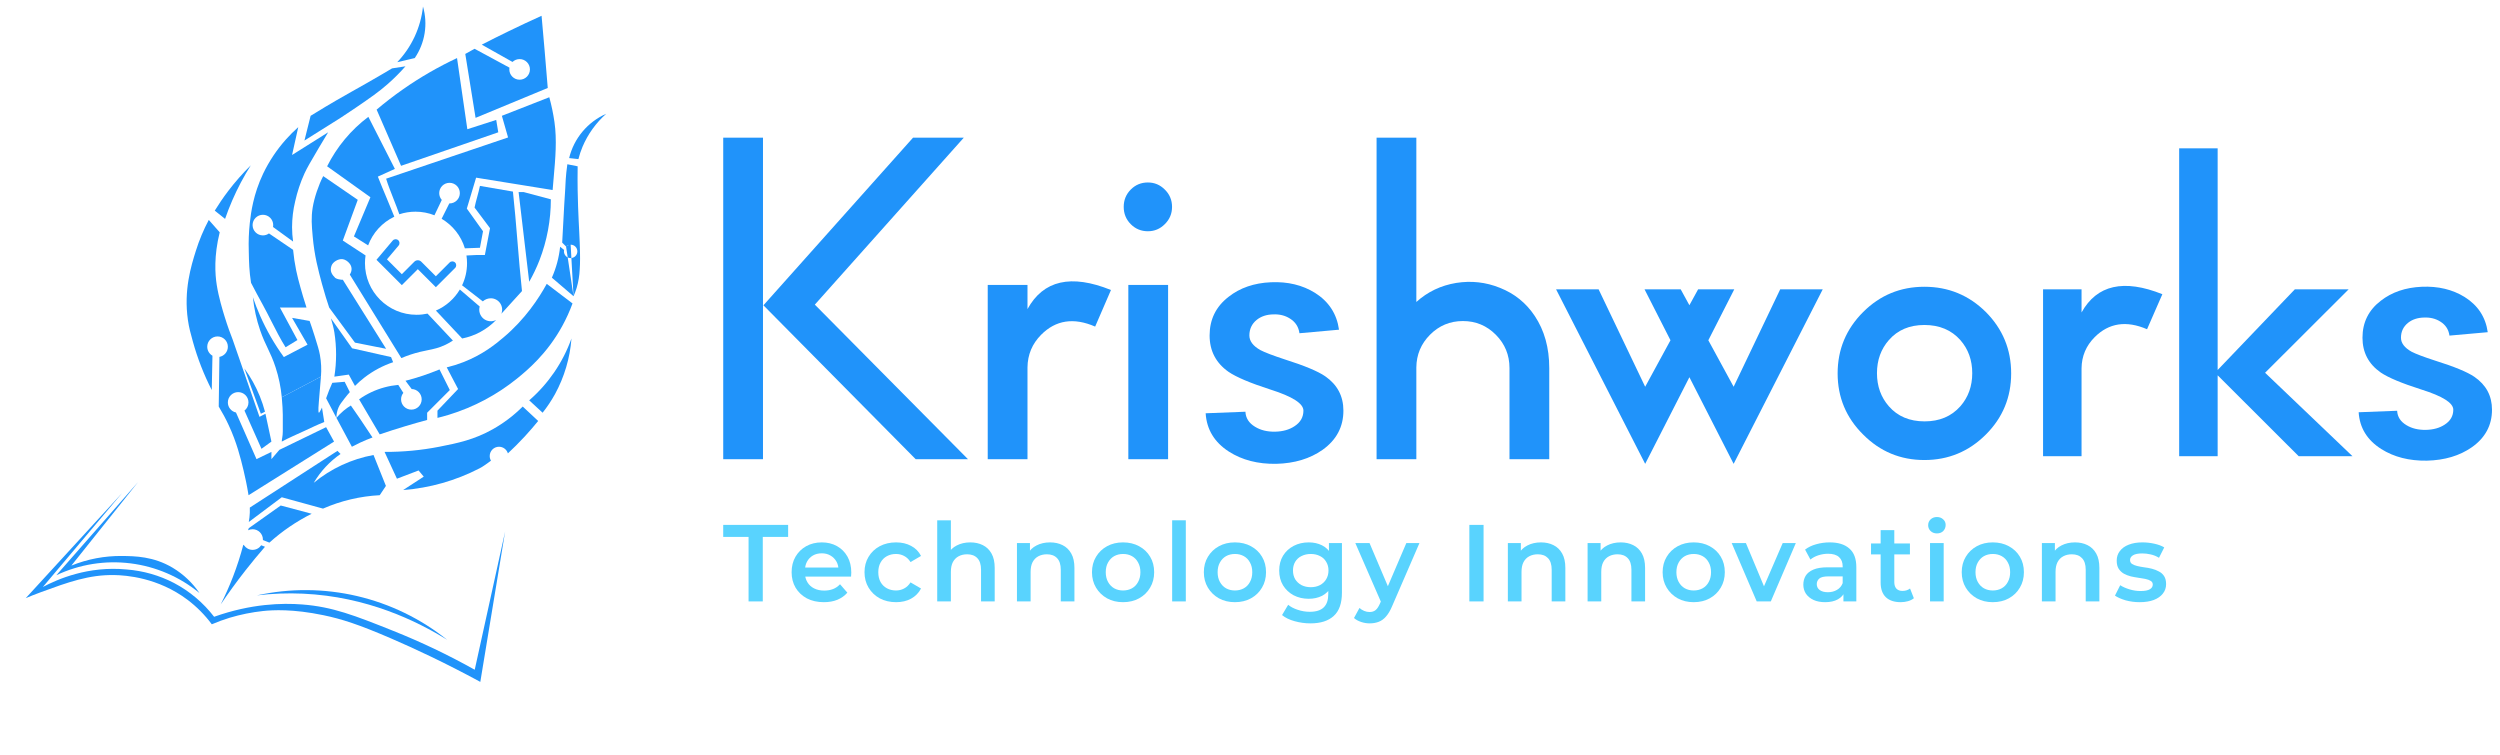 <svg xmlns="http://www.w3.org/2000/svg" width="308" height="93" viewBox="0 0 308 93" fill="none"><path d="M3.17 73.695C3.628 73.5 4.288 73.229 5.092 72.935C8.386 71.733 10.969 70.785 14.11 70.848C15.51 70.874 19.452 71.144 23.104 73.894C24.239 74.752 25.247 75.769 26.094 76.913C26.814 76.604 27.551 76.335 28.301 76.106C29.641 75.706 31.015 75.428 32.406 75.277C33.607 75.151 36.086 75.01 39.833 75.79C42.117 76.264 44.229 76.949 48.187 78.658C51.05 79.895 54.818 81.643 59.174 84.01L62.234 65.475L58.486 82.513C55.255 80.703 51.91 79.105 48.471 77.732C43.68 75.818 40.969 74.76 37.247 74.471C34.759 74.278 30.96 74.361 26.378 75.987C25.052 74.26 23.368 72.84 21.442 71.826C19.627 70.884 17.642 70.318 15.605 70.16C10.854 69.7 7.074 71.366 5.282 72.317L15.059 60.725L3.17 73.695Z" fill="#2093FA"></path><path d="M17.026 59.371L6.941 70.868C9.785 69.524 12.952 69.016 16.074 69.405C19.195 69.793 22.143 71.062 24.573 73.063C23.712 71.797 22.587 70.735 21.275 69.948C18.906 68.535 16.623 68.516 15.033 68.496C12.895 68.474 10.774 68.877 8.792 69.681L17.026 59.371Z" fill="#2093FA"></path><path d="M31.645 73.351C33.527 73.125 35.424 73.055 37.317 73.139C45.24 73.497 51.395 76.526 55.091 78.827C51.836 76.223 48.042 74.38 43.986 73.433C39.929 72.485 35.713 72.457 31.645 73.351Z" fill="#2093FA"></path><path d="M30.65 64.311C30.719 63.934 30.762 63.552 30.777 63.168C30.786 62.944 30.785 62.732 30.777 62.533L41.574 55.547L41.955 55.928C40.61 56.861 39.483 58.075 38.652 59.484C40.775 57.731 43.311 56.551 46.019 56.055L47.544 59.865L46.781 61.009C44.372 61.135 42.006 61.694 39.795 62.66L34.715 61.263L30.65 64.311Z" fill="#2093FA"></path><path d="M30.104 45.387C30.782 47.25 31.459 49.113 32.136 50.976L32.645 50.721C32.473 50.074 32.261 49.437 32.009 48.816C31.516 47.6 30.876 46.448 30.104 45.387Z" fill="#2093FA"></path><path d="M26.458 25.952L27.728 26.968C27.982 26.237 28.274 25.472 28.617 24.682C29.266 23.186 30.031 21.742 30.903 20.363C29.897 21.354 28.963 22.415 28.109 23.539C27.474 24.375 26.928 25.19 26.458 25.952Z" fill="#2093FA"></path><path d="M34.714 54.405C35.583 53.936 36.543 53.531 37.536 53.071C38.456 52.645 39.093 52.33 39.95 51.991L39.668 50.213C39.637 50.279 39.596 50.367 39.541 50.467C39.4 50.721 39.33 50.856 39.287 50.848C39.166 50.828 39.264 49.696 39.287 49.451C39.35 48.757 39.441 47.735 39.541 46.402L34.714 48.943C34.802 49.848 34.831 50.594 34.841 51.102C34.851 51.61 34.841 51.893 34.841 53.134C34.841 53.781 34.714 54.056 34.714 54.405Z" fill="#2093FA"></path><path d="M31.158 36.621C31.298 38.005 31.596 39.369 32.047 40.686C32.702 42.591 33.327 43.339 33.952 45.258C34.341 46.454 34.597 47.69 34.714 48.942L39.541 46.402C39.615 45.511 39.573 44.614 39.414 43.734C39.298 43.099 39.123 42.554 38.779 41.448C38.531 40.651 38.305 39.997 38.144 39.542L35.984 39.161L37.89 42.464L34.968 43.988C33.817 42.403 32.838 40.7 32.047 38.907C31.698 38.116 31.404 37.352 31.158 36.621Z" fill="#2093FA"></path><path d="M43.225 49.959C42.913 50.147 42.615 50.36 42.336 50.594C42.014 50.864 41.716 51.161 41.447 51.483L43.352 55.04C43.671 54.868 44.01 54.698 44.368 54.532C44.899 54.285 45.408 54.076 45.892 53.897C45.399 53.142 44.891 52.38 44.368 51.61C43.987 51.05 43.606 50.5 43.225 49.959Z" fill="#2093FA"></path><path d="M53.895 51.483V50.594L56.436 47.927L55.038 45.259C55.729 45.094 56.408 44.882 57.071 44.624C59.499 43.682 61.073 42.379 62.024 41.576C64.692 39.329 66.375 36.768 67.359 34.971L70.535 37.384C70.183 38.346 69.758 39.28 69.264 40.178C67.373 43.618 64.96 45.615 63.676 46.657C61.19 48.658 58.344 50.167 55.292 51.102C54.722 51.276 54.239 51.401 53.895 51.483Z" fill="#2093FA"></path><path d="M65.198 49.322L66.849 50.847C67.42 50.128 67.93 49.364 68.374 48.56C69.529 46.444 70.222 44.106 70.406 41.701C69.353 44.647 67.56 47.272 65.198 49.322Z" fill="#2093FA"></path><path d="M70.117 19.476L71.26 19.602C71.391 19.083 71.561 18.573 71.768 18.078C72.428 16.523 73.426 15.135 74.689 14.014C73.559 14.512 72.558 15.264 71.765 16.211C70.972 17.158 70.408 18.275 70.117 19.476Z" fill="#2093FA"></path><path d="M40.775 39.227C40.933 39.812 41.096 40.342 41.192 40.941C41.477 42.751 41.477 44.594 41.192 46.403L42.97 46.149L43.732 47.546C44.091 47.183 44.473 46.844 44.876 46.53C45.945 45.699 47.148 45.055 48.432 44.625L48.178 43.99L43.379 42.91L40.775 39.227Z" fill="#2093FA"></path><path d="M38.268 14.267L37.506 17.315L41.952 14.521C42.392 14.235 43.057 13.798 43.857 13.251C45.662 12.016 46.66 11.328 47.795 10.329C48.559 9.656 49.28 8.934 49.954 8.17L48.303 8.424C47.63 8.824 46.571 9.449 45.254 10.202C43.584 11.157 42.873 11.532 41.444 12.362C40.696 12.796 39.597 13.444 38.268 14.267Z" fill="#2093FA"></path><path d="M46.399 13.505C47.387 12.668 48.487 11.812 49.701 10.965C51.79 9.509 54 8.234 56.306 7.154C56.73 10.076 57.153 12.997 57.576 15.919L61.133 14.775C61.218 15.284 61.302 15.792 61.387 16.3L49.411 20.428L46.399 13.505Z" fill="#2093FA"></path><path d="M63.892 23.666L65.198 34.717C65.685 33.86 66.11 32.968 66.468 32.05C67.392 29.659 67.865 27.118 67.865 24.556L64.527 23.666C64.177 23.657 64.221 23.659 63.892 23.666Z" fill="#2093FA"></path><path d="M48.938 7.662L51.097 7.154C51.723 6.235 52.139 5.189 52.314 4.092C52.49 2.994 52.421 1.871 52.113 0.803C51.841 3.377 50.724 5.788 48.938 7.662Z" fill="#2093FA"></path><path d="M40.177 49.069L41.447 51.483C41.444 51.047 41.531 50.614 41.701 50.213C41.858 49.848 42.062 49.59 42.463 49.069C42.717 48.742 42.938 48.483 43.098 48.307L42.463 47.037L40.939 47.164C40.812 47.447 40.685 47.743 40.558 48.053C40.415 48.404 40.29 48.744 40.177 49.069Z" fill="#2093FA"></path><path fill-rule="evenodd" clip-rule="evenodd" d="M63.193 23.603L59.128 22.904C59.044 23.328 58.92 23.783 58.797 24.238C58.674 24.693 58.55 25.148 58.466 25.572L60.371 28.112L59.736 31.415C59.406 31.407 59.068 31.407 58.72 31.415C58.302 31.424 57.885 31.445 57.468 31.477C57.515 31.788 57.539 32.106 57.539 32.43C57.539 33.405 57.32 34.328 56.928 35.153L59.482 37.13C59.76 36.879 60.123 36.743 60.498 36.749C60.723 36.754 60.943 36.814 61.14 36.922C61.337 37.03 61.505 37.184 61.629 37.371C61.754 37.558 61.832 37.773 61.856 37.996C61.88 38.219 61.85 38.445 61.768 38.655L64.308 35.86C64.097 33.913 63.924 31.822 63.751 29.732C63.578 27.641 63.405 25.55 63.193 23.603Z" fill="#2093FA"></path><path fill-rule="evenodd" clip-rule="evenodd" d="M53.703 38.263L56.94 41.702C58.538 41.385 60 40.587 61.131 39.416C60.885 39.545 60.605 39.6 60.328 39.572C60.05 39.545 59.787 39.437 59.57 39.261C59.354 39.085 59.194 38.849 59.11 38.583C59.026 38.317 59.022 38.032 59.099 37.764L56.653 35.668C55.972 36.815 54.939 37.73 53.703 38.263Z" fill="#2093FA"></path><path fill-rule="evenodd" clip-rule="evenodd" d="M43.73 42.211L40.555 37.892C40.317 37.192 39.996 36.19 39.666 34.971C39.212 33.294 38.728 31.475 38.523 29.128C38.395 27.713 38.326 26.807 38.523 25.571C38.715 24.374 39.256 22.771 39.82 21.697L44.075 24.619C43.779 25.402 43.467 26.265 43.155 27.127C42.842 27.99 42.53 28.853 42.234 29.636L45.036 31.47C44.989 31.783 44.964 32.104 44.964 32.43C44.964 35.938 47.807 38.781 51.315 38.781C51.781 38.781 52.234 38.731 52.671 38.636L55.797 41.957C55.513 42.146 55.216 42.316 54.908 42.465C54.082 42.866 53.423 42.999 52.675 43.15C52.38 43.209 52.071 43.271 51.733 43.354C50.951 43.546 50.186 43.801 49.446 44.116L43.095 33.828C43.758 32.811 42.767 31.972 42.17 31.922C41.68 31.882 41.002 32.256 40.837 32.748C40.685 33.198 40.709 33.637 41.218 34.145C41.345 34.399 42.156 34.496 42.234 34.463L47.569 42.973L43.73 42.211Z" fill="#2093FA"></path><path fill-rule="evenodd" clip-rule="evenodd" d="M45.381 14.393C43.239 16.004 41.5 18.091 40.301 20.489L45.635 24.3L43.603 29.127L45.353 30.232C45.928 28.675 47.094 27.405 48.58 26.696C48.278 25.936 47.955 25.166 47.632 24.395C47.261 23.512 46.891 22.628 46.552 21.76L48.648 20.807L45.381 14.393Z" fill="#2093FA"></path><path fill-rule="evenodd" clip-rule="evenodd" d="M30.621 61.01L41.156 54.405L40.176 52.627L34.419 55.421L33.439 56.564V55.675L31.601 56.564L29.073 50.82C28.5 50.697 28.072 50.188 28.072 49.579C28.072 48.877 28.64 48.309 29.342 48.309C30.043 48.309 30.612 48.877 30.612 49.579C30.612 49.988 30.418 50.352 30.118 50.584L32.214 55.294L33.439 54.405L32.704 50.975L31.969 51.356L28.662 41.83C28.39 41.142 28.037 40.19 27.681 39.035C27.436 38.24 26.936 36.609 26.702 35.098C26.494 33.763 26.343 31.531 27.069 28.62L25.722 27.096C25.076 28.311 24.542 29.587 24.129 30.906C23.546 32.77 22.621 35.733 23.149 39.417C23.288 40.377 23.476 41.058 23.762 42.084C24.336 44.152 25.116 46.153 26.089 48.054C26.11 47.355 26.121 46.625 26.133 45.895L26.133 45.895C26.144 45.195 26.156 44.495 26.174 43.824C25.942 43.691 25.755 43.487 25.644 43.241C25.619 43.192 25.601 43.144 25.588 43.092C25.552 42.974 25.532 42.849 25.532 42.719C25.532 42.018 26.101 41.449 26.802 41.449C27.504 41.449 28.073 42.018 28.073 42.719C28.073 43.343 27.624 43.861 27.031 43.969C27.013 44.951 27.002 45.947 26.991 46.942L26.991 46.943C26.979 47.996 26.967 49.049 26.947 50.086C27.397 50.823 27.806 51.587 28.172 52.373C29.171 54.52 29.623 56.36 30.009 57.961C30.185 58.697 30.414 59.74 30.621 61.01Z" fill="#2093FA"></path><path fill-rule="evenodd" clip-rule="evenodd" d="M30.071 67.19C30.038 67.166 30.007 67.139 29.978 67.109C29.628 68.444 29.204 69.759 28.708 71.047C28.258 72.215 27.75 73.36 27.184 74.477C28.095 73.125 29.107 71.721 30.232 70.285C31.043 69.25 31.851 68.277 32.646 67.363L32.179 67.177C31.951 67.519 31.562 67.744 31.12 67.744C30.684 67.744 30.3 67.525 30.071 67.19Z" fill="#2093FA"></path><path fill-rule="evenodd" clip-rule="evenodd" d="M32.389 66.532L33.188 66.852C34.757 65.438 36.508 64.242 38.396 63.295L34.586 62.279L30.648 65.074L30.563 65.329C30.731 65.247 30.92 65.201 31.12 65.201C31.822 65.201 32.391 65.769 32.391 66.471C32.391 66.492 32.39 66.512 32.389 66.532Z" fill="#2093FA"></path><path fill-rule="evenodd" clip-rule="evenodd" d="M32.389 37.573C31.942 36.756 31.329 35.635 30.929 34.844C30.703 33.415 30.675 32.353 30.648 30.906C30.61 29.762 30.652 28.616 30.775 27.477C30.919 26.207 31.195 23.967 32.426 21.38C33.157 19.859 34.098 18.448 35.22 17.188C35.698 16.651 36.207 16.142 36.745 15.664L35.982 19.094L40.428 16.299C40.16 16.739 39.761 17.398 39.285 18.204C39.254 18.257 39.224 18.308 39.194 18.359C38.283 19.907 37.818 20.697 37.507 21.38C37.007 22.48 36.624 23.63 36.364 24.809C36.113 25.849 35.986 26.915 35.982 27.985C35.984 28.58 36.026 29.174 36.109 29.763L33.638 27.966C33.653 27.89 33.66 27.811 33.66 27.731C33.66 27.03 33.091 26.461 32.39 26.461C31.688 26.461 31.119 27.03 31.119 27.731C31.119 28.433 31.688 29.001 32.39 29.001C32.669 29.001 32.928 28.911 33.137 28.758L36.109 30.779C36.19 31.633 36.317 32.481 36.49 33.32C36.642 34.052 36.792 34.6 36.995 35.339L36.999 35.352C37.183 36.025 37.434 36.889 37.761 37.892H34.486L36.645 41.894L35.184 42.783C34.594 41.864 34.004 40.701 33.418 39.548C33.073 38.87 32.73 38.195 32.39 37.575L32.389 37.573Z" fill="#2093FA"></path><path fill-rule="evenodd" clip-rule="evenodd" d="M45.764 48.308C45.23 48.558 44.719 48.855 44.239 49.197L46.78 53.516C47.803 53.167 48.861 52.828 49.955 52.5C50.862 52.228 51.751 51.974 52.623 51.738V50.849L55.417 48.054L54.147 45.514C53.521 45.768 52.843 46.032 52.115 46.276C51.359 46.53 50.636 46.738 49.955 46.911L50.718 47.927C51.403 47.946 51.952 48.508 51.952 49.197C51.952 49.899 51.384 50.467 50.682 50.467C49.981 50.467 49.412 49.899 49.412 49.197C49.412 48.896 49.517 48.62 49.692 48.402L49.066 47.419C47.922 47.523 46.805 47.823 45.764 48.308Z" fill="#2093FA"></path><path fill-rule="evenodd" clip-rule="evenodd" d="M58.592 14.52L57.322 6.645L58.465 6.01L62.766 8.335C62.754 8.405 62.748 8.477 62.748 8.55C62.748 9.251 63.316 9.82 64.018 9.82C64.719 9.82 65.288 9.251 65.288 8.55C65.288 7.848 64.719 7.28 64.018 7.28C63.677 7.28 63.368 7.414 63.14 7.632L59.354 5.502C60.428 4.949 61.529 4.398 62.657 3.851C64.033 3.182 65.388 2.547 66.721 1.945C66.851 3.379 66.978 4.818 67.102 6.264C67.233 7.795 67.36 9.319 67.483 10.837L58.592 14.52Z" fill="#2093FA"></path><path fill-rule="evenodd" clip-rule="evenodd" d="M61.831 14.267L67.674 11.98C67.948 12.983 68.16 14.001 68.309 15.029C68.627 17.245 68.423 19.534 68.215 21.874V21.874C68.169 22.384 68.124 22.897 68.083 23.412L58.656 21.888L57.513 25.698L59.509 28.493L59.128 30.525L57.272 30.595C56.807 29.052 55.77 27.756 54.408 26.954L55.353 25.064C55.354 25.063 55.355 25.063 55.356 25.063C55.365 25.063 55.373 25.063 55.382 25.063C56.084 25.063 56.652 24.494 56.652 23.793C56.652 23.091 56.084 22.523 55.382 22.523C54.681 22.523 54.112 23.091 54.112 23.793C54.112 24.114 54.231 24.408 54.428 24.631L53.524 26.522C52.802 26.236 52.014 26.079 51.19 26.079C50.494 26.079 49.824 26.191 49.197 26.398C48.987 25.79 48.732 25.141 48.477 24.492C48.139 23.634 47.802 22.777 47.569 22.015L62.594 16.934L61.831 14.267Z" fill="#2093FA"></path><path fill-rule="evenodd" clip-rule="evenodd" d="M70.659 36.495L67.991 34.208C68.527 32.999 68.87 31.713 69.007 30.398L69.497 30.79C69.485 30.848 69.478 30.907 69.478 30.969C69.478 31.425 69.847 31.795 70.303 31.795C70.76 31.795 71.129 31.425 71.129 30.969C71.129 30.513 70.76 30.143 70.303 30.143M69.739 30.367L69.262 29.89C69.314 28.82 69.404 27.046 69.516 25.19C69.564 24.393 69.586 24.067 69.602 23.844C69.616 23.63 69.625 23.51 69.643 23.158C69.648 23.049 69.653 22.946 69.658 22.845C69.684 22.319 69.706 21.87 69.77 21.253C69.814 20.822 69.862 20.47 69.897 20.236L71.167 20.49C71.149 21.686 71.155 22.684 71.167 23.412C71.19 24.883 71.243 26.088 71.294 27.222C71.323 27.862 71.343 28.231 71.36 28.545C71.381 28.939 71.398 29.246 71.421 29.89C71.484 31.621 71.474 32.393 71.421 33.192C71.387 33.967 71.259 34.735 71.04 35.479C70.934 35.825 70.807 36.164 70.659 36.495M69.739 30.367C69.843 30.269 69.973 30.198 70.117 30.165L69.739 30.367ZM70.117 30.165C70.168 30.151 70.222 30.144 70.275 30.144L70.117 30.165Z" fill="#2093FA"></path><path fill-rule="evenodd" clip-rule="evenodd" d="M48.902 58.977L47.378 55.675C49.638 55.686 51.893 55.473 54.11 55.04C56.379 54.594 58.402 54.18 60.715 52.88C62.065 52.121 63.304 51.181 64.399 50.086L66.304 51.864C65.796 52.481 65.254 53.12 64.653 53.77C63.945 54.535 63.247 55.228 62.572 55.856C62.432 55.383 61.994 55.039 61.476 55.039C60.845 55.039 60.333 55.551 60.333 56.182C60.333 56.391 60.389 56.586 60.487 56.755C60.389 56.828 60.276 56.912 60.144 57.008C59.445 57.517 59.191 57.644 59.064 57.707C56.141 59.216 52.944 60.123 49.664 60.374L52.205 58.723L51.57 57.961L48.902 58.977Z" fill="#2093FA"></path><path fill-rule="evenodd" clip-rule="evenodd" d="M49.05 29.583C49.251 29.753 49.276 30.053 49.107 30.254L47.674 31.952L49.505 33.783L51.047 32.24C51.283 32.005 51.665 32.005 51.9 32.24L53.697 34.037L55.392 32.341C55.578 32.155 55.88 32.155 56.066 32.341C56.252 32.527 56.252 32.829 56.066 33.015L53.697 35.384L51.474 33.161L49.505 35.13L46.382 32.007L48.379 29.64C48.548 29.439 48.849 29.413 49.05 29.583Z" fill="#2093FA"></path><path d="M94 56.57H89.101V16.963H94V56.57ZM118.738 16.963L100.387 37.531L119.252 56.57H112.81L94.054 37.613L112.485 16.963H118.738Z" fill="#2093FA"></path><path d="M134.923 40.236C132.289 39.088 130.069 39.425 128.265 41.246C127.164 42.357 126.605 43.696 126.587 45.261V56.57H121.688V35.1H126.587V38.078C128.535 34.527 131.964 33.744 136.872 35.728L134.923 40.236Z" fill="#2093FA"></path><path d="M139.01 35.1H143.909V56.57H139.01V35.1ZM141.419 22.481C142.231 22.481 142.925 22.772 143.503 23.355C144.098 23.937 144.396 24.648 144.396 25.485C144.396 26.323 144.098 27.033 143.503 27.616C142.925 28.199 142.231 28.49 141.419 28.49C140.589 28.49 139.885 28.199 139.308 27.616C138.73 27.033 138.441 26.323 138.441 25.485C138.441 24.648 138.73 23.937 139.308 23.355C139.885 22.772 140.589 22.481 141.419 22.481Z" fill="#2093FA"></path><path d="M160.094 41.055C159.986 40.272 159.598 39.671 158.93 39.252C158.335 38.87 157.64 38.697 156.846 38.733C156.034 38.751 155.357 38.979 154.816 39.416C154.221 39.908 153.923 40.545 153.923 41.328C153.923 42.02 154.374 42.621 155.276 43.131C155.836 43.422 156.837 43.805 158.281 44.278C160.698 45.043 162.358 45.735 163.261 46.354C164.758 47.392 165.507 48.803 165.507 50.588C165.507 52.591 164.65 54.203 162.936 55.423C161.384 56.515 159.48 57.089 157.225 57.144C154.97 57.18 153.03 56.679 151.406 55.641C149.62 54.494 148.663 52.919 148.537 50.916L153.436 50.725C153.472 51.508 153.869 52.127 154.627 52.582C155.312 53.001 156.133 53.201 157.09 53.183C158.046 53.165 158.849 52.937 159.499 52.5C160.22 52.027 160.581 51.389 160.581 50.588C160.581 49.714 159.228 48.849 156.521 47.993C154.031 47.192 152.308 46.463 151.352 45.808C149.8 44.715 149.024 43.222 149.024 41.328C149.024 39.361 149.8 37.777 151.352 36.575C152.759 35.465 154.5 34.864 156.575 34.773C158.65 34.681 160.464 35.118 162.016 36.084C163.712 37.158 164.695 38.669 164.966 40.618L160.094 41.055Z" fill="#2093FA"></path><path d="M174.493 37.203C175.882 35.947 177.524 35.164 179.419 34.854C181.277 34.563 183.064 34.763 184.778 35.455C186.582 36.166 188.017 37.322 189.081 38.924C190.272 40.709 190.868 42.849 190.868 45.343V56.57H185.969V45.343C185.969 43.741 185.409 42.375 184.291 41.246C183.172 40.117 181.819 39.553 180.231 39.553C178.643 39.553 177.29 40.117 176.171 41.246C175.07 42.357 174.511 43.696 174.493 45.261V56.57H169.594V16.963H174.493V37.203Z" fill="#2093FA"></path><path d="M213.663 35.643L210.466 41.921L213.584 47.65L219.322 35.643H224.562L213.584 57.146L208.134 46.473L202.685 57.146L191.707 35.643H196.947L202.685 47.65L205.803 41.921L202.606 35.643H207.06L208.134 37.605L209.209 35.643H213.663Z" fill="#2093FA"></path><path d="M229.54 38.442C231.618 36.367 234.134 35.329 237.085 35.329C240.037 35.329 242.561 36.367 244.657 38.442C246.736 40.535 247.775 43.055 247.775 46.002C247.775 48.949 246.736 51.461 244.657 53.536C242.561 55.629 240.037 56.675 237.085 56.675C234.134 56.675 231.618 55.629 229.54 53.536C227.444 51.461 226.396 48.949 226.396 46.002C226.396 43.055 227.444 40.535 229.54 38.442ZM237.085 40.038C235.251 40.038 233.793 40.657 232.71 41.895C231.732 43.011 231.243 44.371 231.243 45.976C231.243 47.58 231.732 48.941 232.71 50.057C233.793 51.295 235.26 51.914 237.112 51.914C238.946 51.914 240.413 51.295 241.513 50.057C242.491 48.941 242.98 47.58 242.98 45.976C242.98 44.371 242.491 43.011 241.513 41.895C240.413 40.657 238.937 40.038 237.085 40.038Z" fill="#2093FA"></path><path d="M264.517 40.561C261.967 39.462 259.818 39.785 258.072 41.529C257.006 42.593 256.465 43.874 256.447 45.374V56.204H251.705V35.643H256.447V38.494C258.334 35.094 261.652 34.344 266.403 36.245L264.517 40.561Z" fill="#2093FA"></path><path d="M268.473 18.273H273.215V45.584L282.726 35.643H289.355L279.058 45.924L289.826 56.204H283.198L273.215 46.237V56.204H268.473V18.273Z" fill="#2093FA"></path><path d="M301.774 41.346C301.669 40.596 301.293 40.02 300.647 39.619C300.071 39.253 299.398 39.087 298.63 39.122C297.844 39.14 297.189 39.358 296.665 39.776C296.088 40.247 295.8 40.857 295.8 41.607C295.8 42.27 296.237 42.846 297.11 43.334C297.651 43.613 298.621 43.979 300.018 44.432C302.359 45.165 303.966 45.828 304.839 46.421C306.289 47.415 307.014 48.766 307.014 50.475C307.014 52.394 306.184 53.937 304.525 55.105C303.022 56.152 301.18 56.701 298.996 56.753C296.813 56.788 294.935 56.309 293.363 55.315C291.634 54.216 290.708 52.708 290.586 50.789L295.328 50.606C295.363 51.356 295.748 51.949 296.481 52.385C297.145 52.786 297.94 52.978 298.865 52.96C299.791 52.943 300.568 52.725 301.197 52.306C301.896 51.853 302.245 51.243 302.245 50.475C302.245 49.638 300.935 48.81 298.315 47.99C295.905 47.223 294.237 46.525 293.311 45.897C291.809 44.851 291.058 43.421 291.058 41.607C291.058 39.724 291.809 38.207 293.311 37.056C294.673 35.992 296.359 35.416 298.368 35.329C300.376 35.242 302.132 35.66 303.634 36.585C305.276 37.614 306.228 39.061 306.49 40.927L301.774 41.346Z" fill="#2093FA"></path><path d="M92.223 74.094V66.148H89.1V64.667H97.097V66.148H93.974V74.094H92.223Z" fill="#59D3FE"></path><path d="M101.499 74.188C100.7 74.188 100 74.031 99.398 73.716C98.806 73.393 98.343 72.953 98.011 72.397C97.688 71.84 97.527 71.207 97.527 70.498C97.527 69.78 97.684 69.147 97.998 68.599C98.321 68.043 98.761 67.607 99.317 67.293C99.883 66.979 100.525 66.822 101.243 66.822C101.943 66.822 102.567 66.974 103.114 67.279C103.662 67.585 104.093 68.016 104.407 68.572C104.721 69.129 104.878 69.784 104.878 70.538C104.878 70.61 104.874 70.691 104.865 70.781C104.865 70.871 104.86 70.956 104.851 71.037H98.86V69.919H103.963L103.303 70.269C103.312 69.856 103.227 69.492 103.047 69.178C102.868 68.864 102.621 68.617 102.306 68.438C102.001 68.258 101.647 68.168 101.243 68.168C100.83 68.168 100.466 68.258 100.152 68.438C99.847 68.617 99.605 68.868 99.425 69.192C99.254 69.506 99.169 69.879 99.169 70.309V70.579C99.169 71.01 99.268 71.391 99.466 71.723C99.663 72.056 99.941 72.311 100.3 72.491C100.659 72.671 101.072 72.76 101.539 72.76C101.943 72.76 102.306 72.698 102.63 72.572C102.953 72.446 103.24 72.249 103.491 71.979L104.393 73.016C104.07 73.393 103.662 73.685 103.168 73.891C102.683 74.089 102.127 74.188 101.499 74.188Z" fill="#59D3FE"></path><path d="M110.4 74.188C109.646 74.188 108.972 74.031 108.38 73.716C107.796 73.393 107.339 72.953 107.007 72.397C106.674 71.84 106.508 71.207 106.508 70.498C106.508 69.78 106.674 69.147 107.007 68.599C107.339 68.043 107.796 67.607 108.38 67.293C108.972 66.979 109.646 66.822 110.4 66.822C111.1 66.822 111.715 66.965 112.244 67.252C112.783 67.531 113.191 67.944 113.47 68.491L112.177 69.246C111.961 68.904 111.697 68.653 111.383 68.491C111.077 68.33 110.745 68.249 110.386 68.249C109.973 68.249 109.601 68.339 109.269 68.518C108.936 68.698 108.676 68.958 108.488 69.299C108.299 69.632 108.205 70.031 108.205 70.498C108.205 70.965 108.299 71.369 108.488 71.71C108.676 72.042 108.936 72.298 109.269 72.478C109.601 72.657 109.973 72.747 110.386 72.747C110.745 72.747 111.077 72.666 111.383 72.504C111.697 72.343 111.961 72.091 112.177 71.75L113.47 72.504C113.191 73.043 112.783 73.461 112.244 73.757C111.715 74.044 111.1 74.188 110.4 74.188Z" fill="#59D3FE"></path><path d="M119.544 66.822C120.119 66.822 120.63 66.934 121.079 67.158C121.537 67.383 121.896 67.728 122.156 68.195C122.417 68.653 122.547 69.246 122.547 69.973V74.094H120.864V70.188C120.864 69.551 120.711 69.075 120.406 68.761C120.11 68.447 119.692 68.289 119.154 68.289C118.759 68.289 118.409 68.37 118.104 68.532C117.798 68.693 117.561 68.936 117.39 69.259C117.228 69.573 117.148 69.973 117.148 70.457V74.094H115.465V64.101H117.148V68.841L116.784 68.249C117.035 67.791 117.399 67.441 117.875 67.199C118.359 66.947 118.916 66.822 119.544 66.822Z" fill="#59D3FE"></path><path d="M129.368 66.822C129.942 66.822 130.454 66.934 130.903 67.158C131.36 67.383 131.719 67.728 131.98 68.195C132.24 68.653 132.37 69.246 132.37 69.973V74.094H130.687V70.188C130.687 69.551 130.535 69.075 130.229 68.761C129.933 68.447 129.516 68.289 128.977 68.289C128.582 68.289 128.232 68.37 127.927 68.532C127.622 68.693 127.384 68.936 127.213 69.259C127.052 69.573 126.971 69.973 126.971 70.457V74.094H125.288V66.902H126.89V68.841L126.607 68.249C126.859 67.791 127.222 67.441 127.698 67.199C128.183 66.947 128.739 66.822 129.368 66.822Z" fill="#59D3FE"></path><path d="M138.356 74.188C137.62 74.188 136.964 74.031 136.39 73.716C135.815 73.393 135.362 72.953 135.03 72.397C134.698 71.84 134.532 71.207 134.532 70.498C134.532 69.78 134.698 69.147 135.03 68.599C135.362 68.043 135.815 67.607 136.39 67.293C136.964 66.979 137.62 66.822 138.356 66.822C139.101 66.822 139.761 66.979 140.335 67.293C140.919 67.607 141.372 68.038 141.695 68.586C142.027 69.133 142.193 69.771 142.193 70.498C142.193 71.207 142.027 71.84 141.695 72.397C141.372 72.953 140.919 73.393 140.335 73.716C139.761 74.031 139.101 74.188 138.356 74.188ZM138.356 72.747C138.769 72.747 139.137 72.657 139.46 72.478C139.783 72.298 140.034 72.038 140.214 71.696C140.402 71.355 140.497 70.956 140.497 70.498C140.497 70.031 140.402 69.632 140.214 69.299C140.034 68.958 139.783 68.698 139.46 68.518C139.137 68.339 138.773 68.249 138.369 68.249C137.956 68.249 137.588 68.339 137.265 68.518C136.951 68.698 136.7 68.958 136.511 69.299C136.323 69.632 136.228 70.031 136.228 70.498C136.228 70.956 136.323 71.355 136.511 71.696C136.7 72.038 136.951 72.298 137.265 72.478C137.588 72.657 137.952 72.747 138.356 72.747Z" fill="#59D3FE"></path><path d="M144.409 74.094V64.101H146.092V74.094H144.409Z" fill="#59D3FE"></path><path d="M152.138 74.188C151.402 74.188 150.747 74.031 150.172 73.716C149.598 73.393 149.144 72.953 148.812 72.397C148.48 71.84 148.314 71.207 148.314 70.498C148.314 69.78 148.48 69.147 148.812 68.599C149.144 68.043 149.598 67.607 150.172 67.293C150.747 66.979 151.402 66.822 152.138 66.822C152.883 66.822 153.543 66.979 154.117 67.293C154.701 67.607 155.154 68.038 155.477 68.586C155.809 69.133 155.975 69.771 155.975 70.498C155.975 71.207 155.809 71.84 155.477 72.397C155.154 72.953 154.701 73.393 154.117 73.716C153.543 74.031 152.883 74.188 152.138 74.188ZM152.138 72.747C152.551 72.747 152.919 72.657 153.242 72.478C153.565 72.298 153.817 72.038 153.996 71.696C154.185 71.355 154.279 70.956 154.279 70.498C154.279 70.031 154.185 69.632 153.996 69.299C153.817 68.958 153.565 68.698 153.242 68.518C152.919 68.339 152.555 68.249 152.151 68.249C151.739 68.249 151.37 68.339 151.047 68.518C150.733 68.698 150.482 68.958 150.293 69.299C150.105 69.632 150.011 70.031 150.011 70.498C150.011 70.956 150.105 71.355 150.293 71.696C150.482 72.038 150.733 72.298 151.047 72.478C151.37 72.657 151.734 72.747 152.138 72.747Z" fill="#59D3FE"></path><path d="M161.449 76.8C160.785 76.8 160.134 76.71 159.497 76.531C158.868 76.36 158.352 76.109 157.948 75.777L158.702 74.511C159.017 74.771 159.411 74.978 159.887 75.13C160.372 75.292 160.861 75.373 161.355 75.373C162.145 75.373 162.724 75.189 163.092 74.821C163.46 74.462 163.644 73.918 163.644 73.191V71.912L163.778 70.282L163.725 68.653V66.902H165.327V73.003C165.327 74.305 164.995 75.261 164.33 75.871C163.666 76.491 162.706 76.8 161.449 76.8ZM161.234 73.77C160.551 73.77 159.932 73.627 159.376 73.339C158.828 73.043 158.393 72.635 158.07 72.114C157.755 71.593 157.598 70.983 157.598 70.282C157.598 69.591 157.755 68.985 158.07 68.465C158.393 67.944 158.828 67.54 159.376 67.252C159.932 66.965 160.551 66.822 161.234 66.822C161.844 66.822 162.392 66.943 162.876 67.185C163.361 67.427 163.747 67.805 164.034 68.316C164.33 68.828 164.479 69.483 164.479 70.282C164.479 71.082 164.33 71.741 164.034 72.262C163.747 72.774 163.361 73.155 162.876 73.407C162.392 73.649 161.844 73.77 161.234 73.77ZM161.489 72.343C161.911 72.343 162.288 72.258 162.621 72.087C162.953 71.907 163.208 71.665 163.388 71.36C163.576 71.046 163.671 70.686 163.671 70.282C163.671 69.879 163.576 69.524 163.388 69.219C163.208 68.904 162.953 68.666 162.621 68.505C162.288 68.334 161.911 68.249 161.489 68.249C161.068 68.249 160.686 68.334 160.345 68.505C160.013 68.666 159.753 68.904 159.564 69.219C159.385 69.524 159.295 69.879 159.295 70.282C159.295 70.686 159.385 71.046 159.564 71.36C159.753 71.665 160.013 71.907 160.345 72.087C160.686 72.258 161.068 72.343 161.489 72.343Z" fill="#59D3FE"></path><path d="M168.738 76.8C168.388 76.8 168.038 76.742 167.688 76.625C167.338 76.508 167.046 76.347 166.812 76.14L167.486 74.901C167.656 75.054 167.849 75.175 168.065 75.265C168.28 75.355 168.5 75.4 168.724 75.4C169.03 75.4 169.276 75.323 169.465 75.171C169.653 75.018 169.829 74.762 169.99 74.403L170.408 73.461L170.542 73.259L173.262 66.902H174.878L171.512 74.673C171.287 75.211 171.036 75.638 170.758 75.952C170.488 76.266 170.183 76.486 169.842 76.612C169.51 76.737 169.142 76.8 168.738 76.8ZM170.219 74.349L166.974 66.902H168.724L171.363 73.11L170.219 74.349Z" fill="#59D3FE"></path><path d="M181.024 74.094V64.667H182.775V74.094H181.024Z" fill="#59D3FE"></path><path d="M189.848 66.822C190.422 66.822 190.934 66.934 191.383 67.158C191.841 67.383 192.2 67.728 192.46 68.195C192.72 68.653 192.851 69.246 192.851 69.973V74.094H191.167V70.188C191.167 69.551 191.015 69.075 190.71 68.761C190.413 68.447 189.996 68.289 189.457 68.289C189.063 68.289 188.712 68.37 188.407 68.532C188.102 68.693 187.864 68.936 187.694 69.259C187.532 69.573 187.451 69.973 187.451 70.457V74.094H185.768V66.902H187.37V68.841L187.088 68.249C187.339 67.791 187.703 67.441 188.178 67.199C188.663 66.947 189.22 66.822 189.848 66.822Z" fill="#59D3FE"></path><path d="M199.671 66.822C200.246 66.822 200.757 66.934 201.206 67.158C201.664 67.383 202.023 67.728 202.283 68.195C202.544 68.653 202.674 69.246 202.674 69.973V74.094H200.991V70.188C200.991 69.551 200.838 69.075 200.533 68.761C200.237 68.447 199.819 68.289 199.281 68.289C198.886 68.289 198.536 68.37 198.231 68.532C197.925 68.693 197.687 68.936 197.517 69.259C197.355 69.573 197.275 69.973 197.275 70.457V74.094H195.591V66.902H197.194V68.841L196.911 68.249C197.162 67.791 197.526 67.441 198.002 67.199C198.486 66.947 199.043 66.822 199.671 66.822Z" fill="#59D3FE"></path><path d="M208.659 74.188C207.923 74.188 207.268 74.031 206.694 73.716C206.119 73.393 205.666 72.953 205.334 72.397C205.002 71.84 204.836 71.207 204.836 70.498C204.836 69.78 205.002 69.147 205.334 68.599C205.666 68.043 206.119 67.607 206.694 67.293C207.268 66.979 207.923 66.822 208.659 66.822C209.404 66.822 210.064 66.979 210.639 67.293C211.222 67.607 211.675 68.038 211.999 68.586C212.331 69.133 212.497 69.771 212.497 70.498C212.497 71.207 212.331 71.84 211.999 72.397C211.675 72.953 211.222 73.393 210.639 73.716C210.064 74.031 209.404 74.188 208.659 74.188ZM208.659 72.747C209.072 72.747 209.44 72.657 209.764 72.478C210.087 72.298 210.338 72.038 210.518 71.696C210.706 71.355 210.8 70.956 210.8 70.498C210.8 70.031 210.706 69.632 210.518 69.299C210.338 68.958 210.087 68.698 209.764 68.518C209.44 68.339 209.077 68.249 208.673 68.249C208.26 68.249 207.892 68.339 207.569 68.518C207.255 68.698 207.003 68.958 206.815 69.299C206.626 69.632 206.532 70.031 206.532 70.498C206.532 70.956 206.626 71.355 206.815 71.696C207.003 72.038 207.255 72.298 207.569 72.478C207.892 72.657 208.255 72.747 208.659 72.747Z" fill="#59D3FE"></path><path d="M216.427 74.094L213.343 66.902H215.094L217.746 73.245H216.885L219.631 66.902H221.247L218.164 74.094H216.427Z" fill="#59D3FE"></path><path d="M227.111 74.094V72.639L227.017 72.329V69.784C227.017 69.29 226.869 68.909 226.573 68.639C226.276 68.361 225.828 68.222 225.226 68.222C224.822 68.222 224.423 68.285 224.028 68.411C223.642 68.536 223.314 68.711 223.045 68.936L222.385 67.71C222.771 67.414 223.229 67.194 223.759 67.05C224.297 66.898 224.854 66.822 225.428 66.822C226.469 66.822 227.273 67.073 227.838 67.576C228.413 68.069 228.7 68.837 228.7 69.879V74.094H227.111ZM224.849 74.188C224.311 74.188 223.839 74.098 223.435 73.918C223.032 73.73 222.717 73.474 222.493 73.151C222.278 72.819 222.17 72.446 222.17 72.033C222.17 71.629 222.264 71.266 222.453 70.942C222.65 70.619 222.969 70.363 223.409 70.175C223.848 69.986 224.432 69.892 225.159 69.892H227.246V71.01H225.28C224.706 71.01 224.32 71.104 224.122 71.292C223.925 71.472 223.826 71.696 223.826 71.966C223.826 72.271 223.947 72.513 224.189 72.693C224.432 72.873 224.768 72.962 225.199 72.962C225.612 72.962 225.98 72.868 226.303 72.68C226.636 72.491 226.873 72.213 227.017 71.845L227.3 72.855C227.138 73.276 226.846 73.604 226.425 73.838C226.012 74.071 225.487 74.188 224.849 74.188Z" fill="#59D3FE"></path><path d="M234.172 74.188C233.382 74.188 232.772 73.986 232.341 73.582C231.91 73.169 231.695 72.563 231.695 71.764V65.313H233.378V71.723C233.378 72.064 233.463 72.329 233.634 72.518C233.813 72.706 234.06 72.801 234.374 72.801C234.751 72.801 235.065 72.702 235.317 72.504L235.788 73.703C235.591 73.865 235.348 73.986 235.061 74.067C234.774 74.147 234.478 74.188 234.172 74.188ZM230.51 68.303V66.956H235.303V68.303H230.51Z" fill="#59D3FE"></path><path d="M237.779 74.094V66.902H239.462V74.094H237.779ZM238.627 65.717C238.313 65.717 238.052 65.618 237.846 65.421C237.648 65.224 237.55 64.986 237.55 64.707C237.55 64.42 237.648 64.182 237.846 63.993C238.052 63.796 238.313 63.697 238.627 63.697C238.941 63.697 239.197 63.791 239.394 63.98C239.601 64.16 239.704 64.389 239.704 64.667C239.704 64.963 239.605 65.215 239.408 65.421C239.21 65.618 238.95 65.717 238.627 65.717Z" fill="#59D3FE"></path><path d="M245.508 74.188C244.772 74.188 244.117 74.031 243.542 73.716C242.968 73.393 242.514 72.953 242.182 72.397C241.85 71.84 241.684 71.207 241.684 70.498C241.684 69.78 241.85 69.147 242.182 68.599C242.514 68.043 242.968 67.607 243.542 67.293C244.117 66.979 244.772 66.822 245.508 66.822C246.253 66.822 246.913 66.979 247.487 67.293C248.071 67.607 248.524 68.038 248.847 68.586C249.179 69.133 249.345 69.771 249.345 70.498C249.345 71.207 249.179 71.84 248.847 72.397C248.524 72.953 248.071 73.393 247.487 73.716C246.913 74.031 246.253 74.188 245.508 74.188ZM245.508 72.747C245.921 72.747 246.289 72.657 246.612 72.478C246.935 72.298 247.187 72.038 247.366 71.696C247.555 71.355 247.649 70.956 247.649 70.498C247.649 70.031 247.555 69.632 247.366 69.299C247.187 68.958 246.935 68.698 246.612 68.518C246.289 68.339 245.925 68.249 245.521 68.249C245.109 68.249 244.74 68.339 244.417 68.518C244.103 68.698 243.852 68.958 243.663 69.299C243.475 69.632 243.381 70.031 243.381 70.498C243.381 70.956 243.475 71.355 243.663 71.696C243.852 72.038 244.103 72.298 244.417 72.478C244.74 72.657 245.104 72.747 245.508 72.747Z" fill="#59D3FE"></path><path d="M255.64 66.822C256.215 66.822 256.727 66.934 257.175 67.158C257.633 67.383 257.992 67.728 258.253 68.195C258.513 68.653 258.643 69.246 258.643 69.973V74.094H256.96V70.188C256.96 69.551 256.807 69.075 256.502 68.761C256.206 68.447 255.789 68.289 255.25 68.289C254.855 68.289 254.505 68.37 254.2 68.532C253.895 68.693 253.657 68.936 253.486 69.259C253.325 69.573 253.244 69.973 253.244 70.457V74.094H251.561V66.902H253.163V68.841L252.88 68.249C253.132 67.791 253.495 67.441 253.971 67.199C254.456 66.947 255.012 66.822 255.64 66.822Z" fill="#59D3FE"></path><path d="M263.606 74.188C263.004 74.188 262.425 74.112 261.869 73.959C261.321 73.797 260.886 73.604 260.563 73.38L261.209 72.1C261.532 72.307 261.918 72.478 262.367 72.612C262.816 72.747 263.265 72.814 263.713 72.814C264.243 72.814 264.624 72.742 264.858 72.599C265.1 72.455 265.221 72.262 265.221 72.02C265.221 71.822 265.141 71.674 264.979 71.575C264.817 71.468 264.606 71.387 264.346 71.333C264.086 71.279 263.794 71.23 263.471 71.185C263.157 71.14 262.838 71.082 262.515 71.01C262.201 70.929 261.914 70.817 261.653 70.673C261.393 70.52 261.182 70.318 261.02 70.067C260.859 69.816 260.778 69.483 260.778 69.07C260.778 68.613 260.908 68.218 261.169 67.885C261.429 67.544 261.792 67.284 262.259 67.104C262.735 66.916 263.296 66.822 263.942 66.822C264.427 66.822 264.916 66.875 265.41 66.983C265.904 67.091 266.312 67.243 266.635 67.441L265.989 68.72C265.648 68.514 265.302 68.375 264.952 68.303C264.611 68.222 264.27 68.182 263.929 68.182C263.417 68.182 263.036 68.258 262.784 68.411C262.542 68.563 262.421 68.756 262.421 68.99C262.421 69.205 262.502 69.367 262.663 69.475C262.825 69.582 263.036 69.668 263.296 69.73C263.556 69.793 263.844 69.847 264.158 69.892C264.481 69.928 264.799 69.986 265.114 70.067C265.428 70.148 265.715 70.26 265.975 70.404C266.245 70.538 266.46 70.731 266.622 70.983C266.783 71.234 266.864 71.562 266.864 71.966C266.864 72.415 266.729 72.805 266.46 73.137C266.2 73.47 265.827 73.73 265.343 73.918C264.858 74.098 264.279 74.188 263.606 74.188Z" fill="#59D3FE"></path></svg>